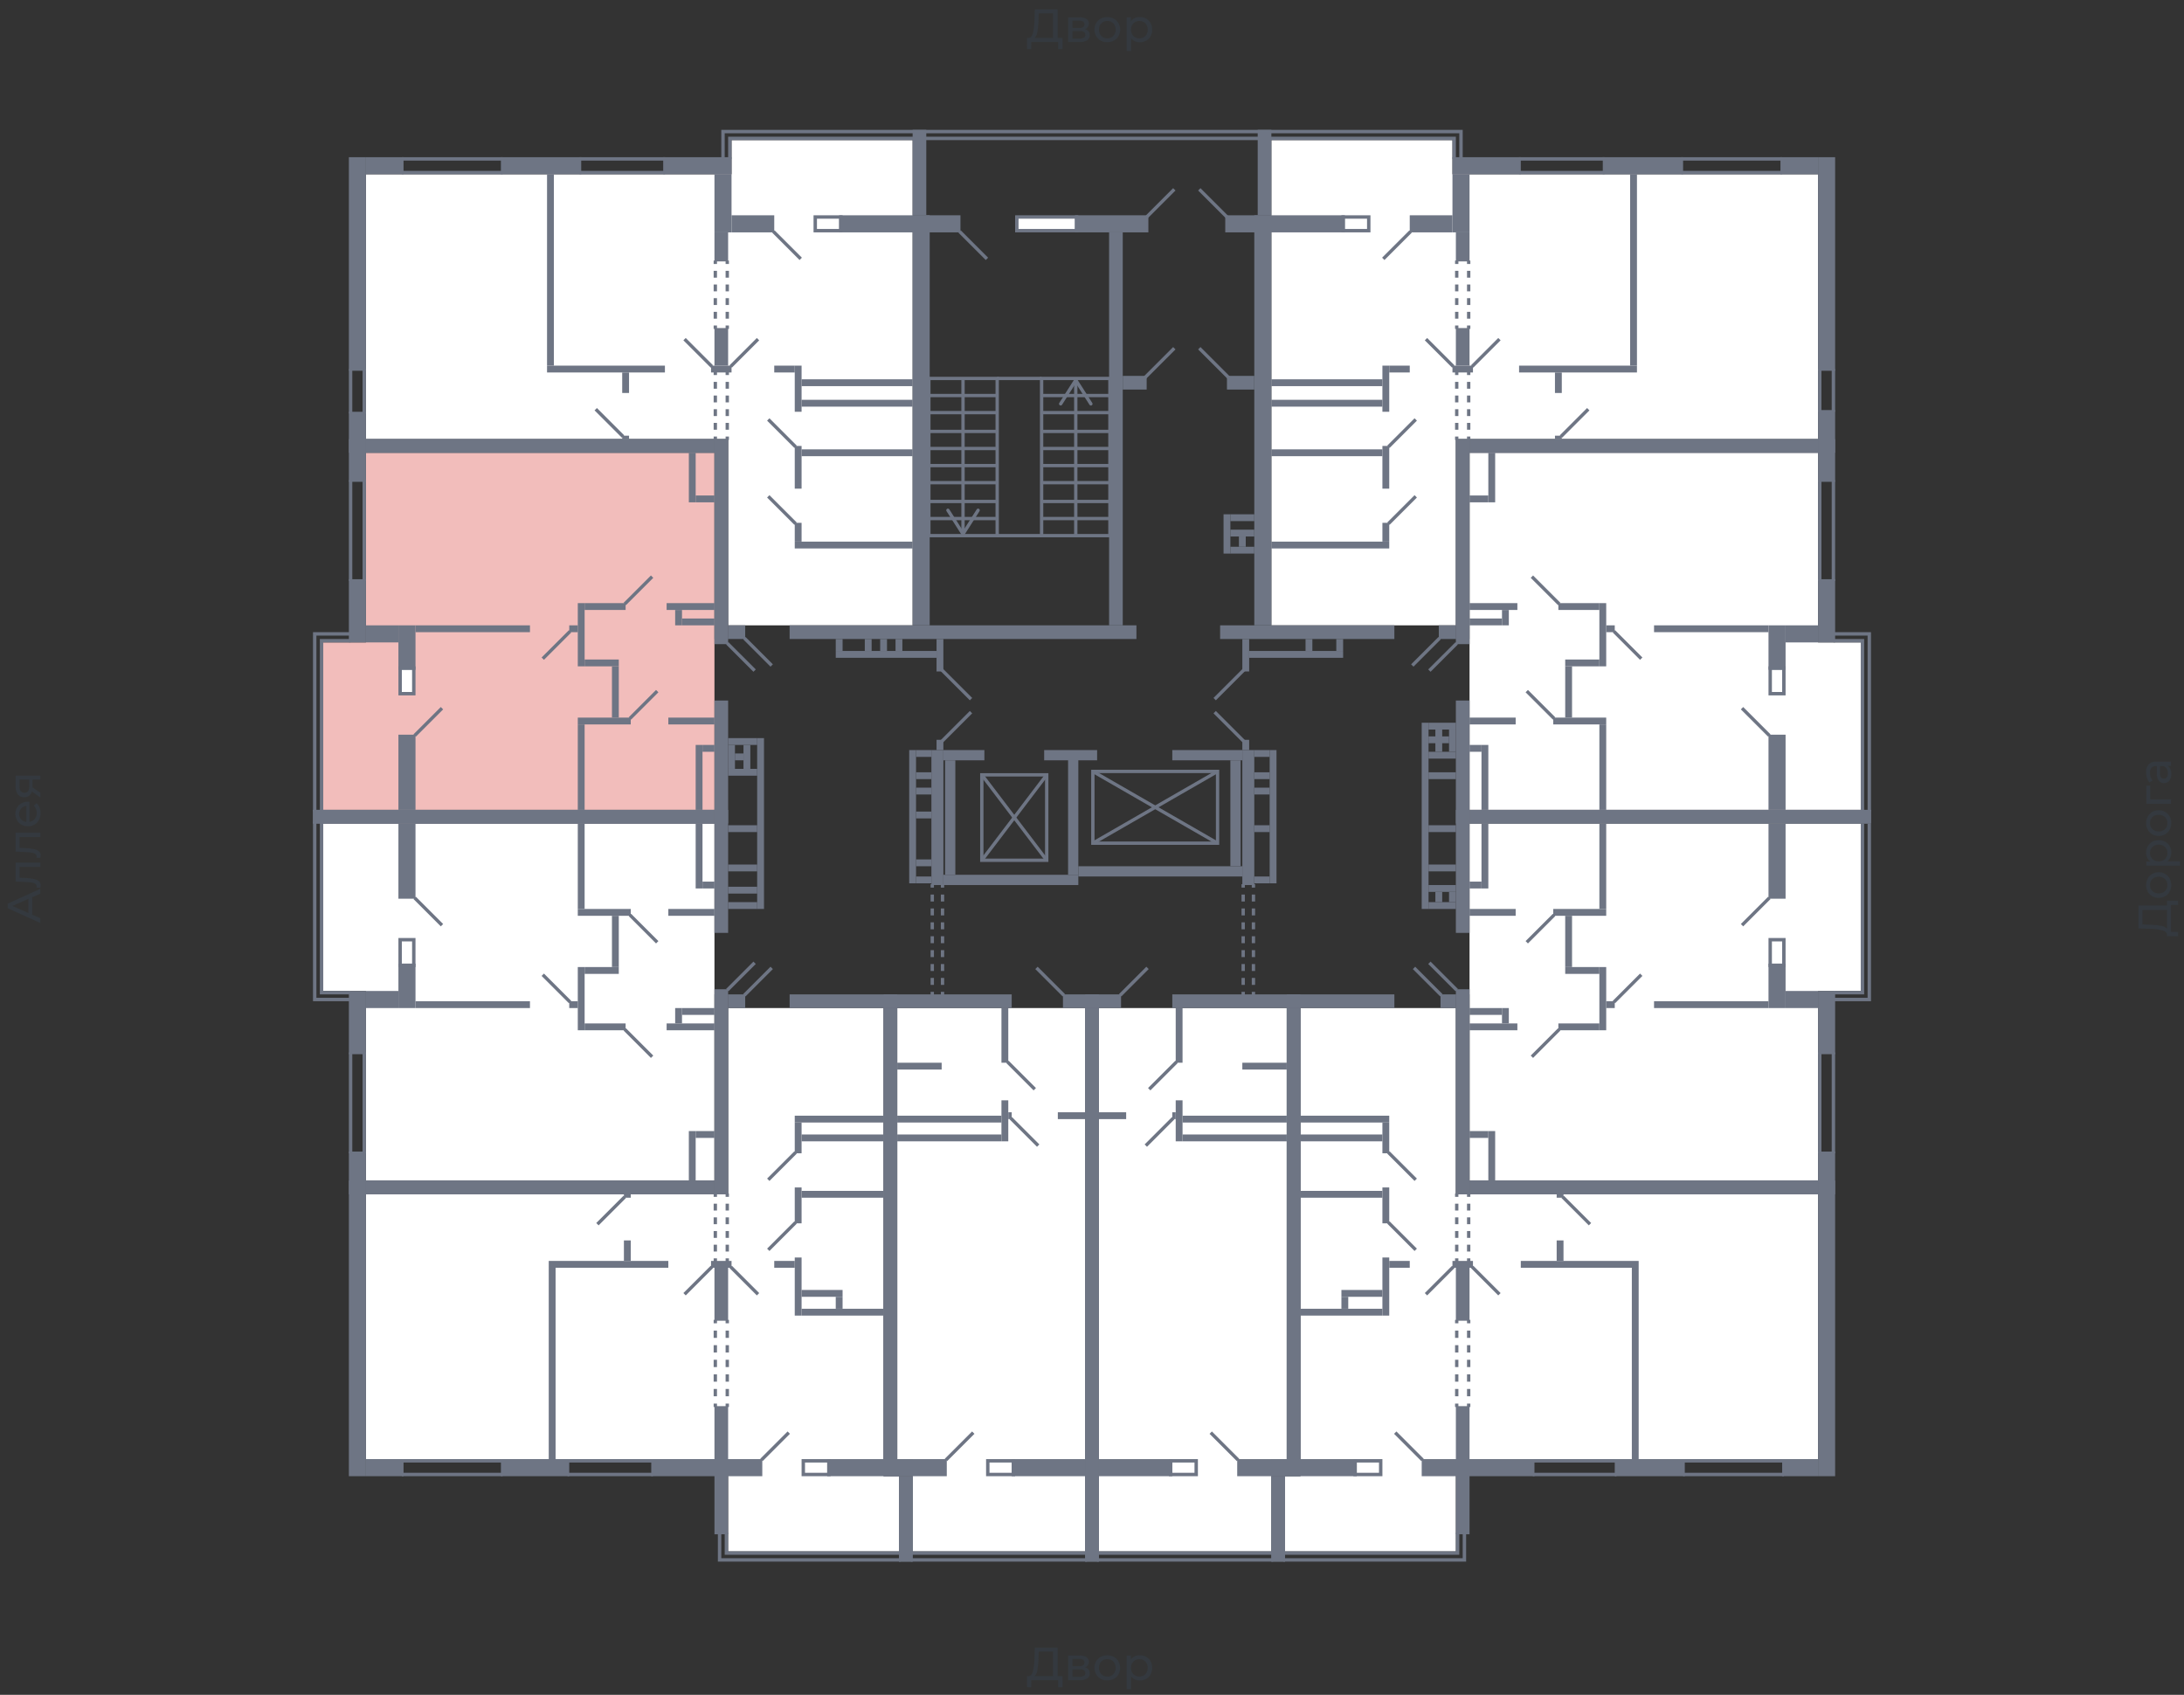 <svg xmlns="http://www.w3.org/2000/svg" width="656" height="509" viewBox="0 0 656 509">
  <rect x="0" y="0" width="656" height="509" fill="#333333" stroke="none"/>
  <title>44-2-3_1s_tip</title>
  <g id="Слой_2" data-name="Слой 2">
    <g id="_44-2-3_1s_tip" data-name="44-2-3_1s_tip">
      <rect width="656" height="509" fill="none"/>
      <g id="hover">
        <polygon id="_44-2-3_tip_1" data-name="44-2-3_tip_1" points="437.296 187.807 381.878 187.807 381.878 42.079 436.27 42.079 436.27 52.341 546.079 52.341 546.079 131.876 437.296 131.876 437.296 187.807" fill="white"/>
        <polygon id="_44-2-3_tip_2" data-name="44-2-3_tip_2" points="441.401 243.224 441.401 135.981 546.079 135.981 546.079 192.938 558.907 192.938 558.907 243.224 441.401 243.224" fill="white"/>
        <polygon id="_44-2-3_tip_3" data-name="44-2-3_tip_3" points="441.401 247.329 558.907 247.329 558.907 297.616 546.079 297.616 546.079 354.573 441.401 354.573 441.401 247.329" fill="white"/>
        <polygon id="_44-2-3_tip_4" data-name="44-2-3_tip_4" points="390.601 302.747 437.296 302.747 437.296 358.678 546.079 358.678 546.079 438.212 437.296 438.212 437.296 465.921 385.983 465.921 385.983 443.344 390.601 443.344 390.601 302.747" fill="white"/>
        <polygon id="_44-2-3_tip_5" data-name="44-2-3_tip_5" points="330.053 302.747 386.496 302.747 386.496 438.212 381.878 438.212 381.878 465.921 330.053 465.921 330.053 302.747" fill="white"/>
        <polygon id="_44-2-3_tip_6" data-name="44-2-3_tip_6" points="325.947 302.747 325.947 465.921 274.122 465.921 274.122 438.212 269.504 438.212 269.504 302.747 325.947 302.747" fill="white"/>
        <polygon id="_44-2-3_tip_7" data-name="44-2-3_tip_7" points="265.399 302.747 265.399 443.344 270.017 443.344 270.017 465.921 218.704 465.921 218.704 438.212 109.921 438.212 109.921 358.678 218.704 358.678 218.704 302.747 265.399 302.747" fill="white"/>
        <polygon id="_44-2-3_tip_8" data-name="44-2-3_tip_8" points="214.599 354.573 109.921 354.573 109.921 297.616 97.093 297.616 97.093 247.329 214.599 247.329 214.599 354.573" fill="white"/>
        <polygon id="_44-2-3_tip_9" data-name="44-2-3_tip_9" points="214.599 243.224 97.093 243.224 97.093 192.938 109.921 192.938 109.921 135.981 214.599 135.981 214.599 243.224" fill="#F2BDBB"/>
        <polygon id="_44-2-3_tip_10" data-name="44-2-3_tip_10" points="218.704 187.807 218.704 131.876 109.921 131.876 109.921 52.341 219.73 52.341 219.73 42.079 274.122 42.079 274.122 187.807 218.704 187.807" fill="white"/>
      </g>
      <g id="o">
        <rect x="244.874" y="65.169" width="7.697" height="4.105" fill="#fff" stroke="#6e7584" stroke-miterlimit="10" stroke-width="1.026"/>
        <rect x="305.422" y="65.169" width="17.959" height="4.105" fill="#fff" stroke="#6e7584" stroke-miterlimit="10" stroke-width="1.026"/>
        <line x1="199.718" y1="47.723" x2="174.062" y2="47.723" fill="none" stroke="#6e7584" stroke-miterlimit="10" stroke-width="1.026"/>
        <line x1="199.718" y1="51.828" x2="174.062" y2="51.828" fill="none" stroke="#6e7584" stroke-miterlimit="10" stroke-width="1.026"/>
        <line x1="150.971" y1="47.723" x2="120.697" y2="47.723" fill="none" stroke="#6e7584" stroke-miterlimit="10" stroke-width="1.026"/>
        <line x1="150.971" y1="51.828" x2="120.697" y2="51.828" fill="none" stroke="#6e7584" stroke-miterlimit="10" stroke-width="1.026"/>
        <line x1="109.408" y1="110.838" x2="109.408" y2="124.179" fill="none" stroke="#6e7584" stroke-miterlimit="10" stroke-width="1.026"/>
        <line x1="105.303" y1="110.838" x2="105.303" y2="124.179" fill="none" stroke="#6e7584" stroke-miterlimit="10" stroke-width="1.026"/>
        <polyline points="94.527 243.737 94.527 190.372 105.303 190.372" fill="none" stroke="#6e7584" stroke-miterlimit="10" stroke-width="1.026"/>
        <polyline points="96.58 243.737 96.58 192.425 105.303 192.425" fill="none" stroke="#6e7584" stroke-miterlimit="10" stroke-width="1.026"/>
        <line x1="105.303" y1="174.465" x2="105.303" y2="144.191" fill="none" stroke="#6e7584" stroke-miterlimit="10" stroke-width="1.026"/>
        <line x1="109.408" y1="174.465" x2="109.408" y2="144.191" fill="none" stroke="#6e7584" stroke-miterlimit="10" stroke-width="1.026"/>
        <rect x="120.184" y="200.635" width="4.105" height="7.697" fill="#fff" stroke="#6e7584" stroke-miterlimit="10" stroke-width="1.026"/>
        <line x1="105.303" y1="316.088" x2="105.303" y2="346.363" fill="none" stroke="#6e7584" stroke-miterlimit="10" stroke-width="1.026"/>
        <line x1="109.408" y1="316.088" x2="109.408" y2="346.363" fill="none" stroke="#6e7584" stroke-miterlimit="10" stroke-width="1.026"/>
        <rect x="120.184" y="282.222" width="4.105" height="7.697" fill="#fff" stroke="#6e7584" stroke-miterlimit="10" stroke-width="1.026"/>
        <polyline points="561.473 243.737 561.473 190.372 550.697 190.372" fill="none" stroke="#6e7584" stroke-miterlimit="10" stroke-width="1.026"/>
        <polyline points="559.42 243.737 559.42 192.425 550.697 192.425" fill="none" stroke="#6e7584" stroke-miterlimit="10" stroke-width="1.026"/>
        <line x1="550.697" y1="174.465" x2="550.697" y2="144.191" fill="none" stroke="#6e7584" stroke-miterlimit="10" stroke-width="1.026"/>
        <line x1="546.592" y1="174.465" x2="546.592" y2="144.191" fill="none" stroke="#6e7584" stroke-miterlimit="10" stroke-width="1.026"/>
        <rect x="531.711" y="200.635" width="4.105" height="7.697" fill="#fff" stroke="#6e7584" stroke-miterlimit="10" stroke-width="1.026"/>
        <polyline points="561.473 247.329 561.473 300.181 550.697 300.181" fill="none" stroke="#6e7584" stroke-miterlimit="10" stroke-width="1.026"/>
        <polyline points="559.42 247.329 559.42 298.129 550.697 298.129" fill="none" stroke="#6e7584" stroke-miterlimit="10" stroke-width="1.026"/>
        <line x1="550.697" y1="316.088" x2="550.697" y2="346.363" fill="none" stroke="#6e7584" stroke-miterlimit="10" stroke-width="1.026"/>
        <line x1="546.592" y1="316.088" x2="546.592" y2="346.363" fill="none" stroke="#6e7584" stroke-miterlimit="10" stroke-width="1.026"/>
        <rect x="531.711" y="282.222" width="4.105" height="7.697" fill="#fff" stroke="#6e7584" stroke-miterlimit="10" stroke-width="1.026"/>
        <polyline points="270.53 468.487 216.138 468.487 216.138 460.277" fill="none" stroke="#6e7584" stroke-miterlimit="10" stroke-width="1.026"/>
        <polyline points="218.191 460.277 218.191 466.434 270.53 466.434" fill="none" stroke="#6e7584" stroke-miterlimit="10" stroke-width="1.026"/>
        <rect x="241.282" y="438.726" width="7.697" height="4.105" fill="#fff" stroke="#6e7584" stroke-miterlimit="10" stroke-width="1.026"/>
        <line x1="196.126" y1="442.831" x2="170.47" y2="442.831" fill="none" stroke="#6e7584" stroke-miterlimit="10" stroke-width="1.026"/>
        <line x1="196.126" y1="438.726" x2="170.47" y2="438.726" fill="none" stroke="#6e7584" stroke-miterlimit="10" stroke-width="1.026"/>
        <line x1="150.971" y1="442.831" x2="120.697" y2="442.831" fill="none" stroke="#6e7584" stroke-miterlimit="10" stroke-width="1.026"/>
        <line x1="150.971" y1="438.726" x2="120.697" y2="438.726" fill="none" stroke="#6e7584" stroke-miterlimit="10" stroke-width="1.026"/>
        <line x1="273.609" y1="466.434" x2="326.461" y2="466.434" fill="none" stroke="#6e7584" stroke-miterlimit="10" stroke-width="1.026"/>
        <line x1="273.609" y1="468.487" x2="326.461" y2="468.487" fill="none" stroke="#6e7584" stroke-miterlimit="10" stroke-width="1.026"/>
        <rect x="296.699" y="438.726" width="7.697" height="4.105" fill="#fff" stroke="#6e7584" stroke-miterlimit="10" stroke-width="1.026"/>
        <line x1="382.391" y1="466.434" x2="329.539" y2="466.434" fill="none" stroke="#6e7584" stroke-miterlimit="10" stroke-width="1.026"/>
        <line x1="382.391" y1="468.487" x2="329.539" y2="468.487" fill="none" stroke="#6e7584" stroke-miterlimit="10" stroke-width="1.026"/>
        <rect x="351.604" y="438.726" width="7.697" height="4.105" fill="#fff" stroke="#6e7584" stroke-miterlimit="10" stroke-width="1.026"/>
        <polyline points="385.47 468.487 439.862 468.487 439.862 460.277" fill="none" stroke="#6e7584" stroke-miterlimit="10" stroke-width="1.026"/>
        <polyline points="437.809 460.277 437.809 466.434 385.47 466.434" fill="none" stroke="#6e7584" stroke-miterlimit="10" stroke-width="1.026"/>
        <rect x="407.021" y="438.726" width="7.697" height="4.105" fill="#fff" stroke="#6e7584" stroke-miterlimit="10" stroke-width="1.026"/>
        <line x1="460.387" y1="442.831" x2="485.53" y2="442.831" fill="none" stroke="#6e7584" stroke-miterlimit="10" stroke-width="1.026"/>
        <line x1="460.387" y1="438.726" x2="485.53" y2="438.726" fill="none" stroke="#6e7584" stroke-miterlimit="10" stroke-width="1.026"/>
        <line x1="505.542" y1="442.831" x2="535.816" y2="442.831" fill="none" stroke="#6e7584" stroke-miterlimit="10" stroke-width="1.026"/>
        <line x1="505.542" y1="438.726" x2="535.816" y2="438.726" fill="none" stroke="#6e7584" stroke-miterlimit="10" stroke-width="1.026"/>
        <polyline points="438.835 47.723 438.835 39.513 217.165 39.513 217.165 47.723" fill="none" stroke="#6e7584" stroke-miterlimit="10" stroke-width="1.026"/>
        <polyline points="436.783 47.723 436.783 41.566 219.217 41.566 219.217 47.723" fill="none" stroke="#6e7584" stroke-miterlimit="10" stroke-width="1.026"/>
        <rect x="403.43" y="65.169" width="7.697" height="4.105" fill="#fff" stroke="#6e7584" stroke-miterlimit="10" stroke-width="1.026"/>
        <line x1="456.282" y1="47.723" x2="481.938" y2="47.723" fill="none" stroke="#6e7584" stroke-miterlimit="10" stroke-width="1.026"/>
        <line x1="456.282" y1="51.828" x2="481.938" y2="51.828" fill="none" stroke="#6e7584" stroke-miterlimit="10" stroke-width="1.026"/>
        <line x1="505.029" y1="47.723" x2="535.303" y2="47.723" fill="none" stroke="#6e7584" stroke-miterlimit="10" stroke-width="1.026"/>
        <line x1="505.029" y1="51.828" x2="535.303" y2="51.828" fill="none" stroke="#6e7584" stroke-miterlimit="10" stroke-width="1.026"/>
        <line x1="546.592" y1="110.838" x2="546.592" y2="123.666" fill="none" stroke="#6e7584" stroke-miterlimit="10" stroke-width="1.026"/>
        <line x1="550.697" y1="110.838" x2="550.697" y2="123.666" fill="none" stroke="#6e7584" stroke-miterlimit="10" stroke-width="1.026"/>
        <polyline points="94.527 246.816 94.527 300.181 105.303 300.181" fill="none" stroke="#6e7584" stroke-miterlimit="10" stroke-width="1.026"/>
        <polyline points="96.58 246.816 96.58 298.129 105.303 298.129" fill="none" stroke="#6e7584" stroke-miterlimit="10" stroke-width="1.026"/>
      </g>
      <g id="d">
        <line x1="223.579" y1="191.655" x2="231.789" y2="199.865" fill="none" stroke="#6e7584" stroke-miterlimit="10"/>
        <line x1="238.973" y1="157.276" x2="230.763" y2="149.066" fill="none" stroke="#6e7584" stroke-miterlimit="10"/>
        <line x1="238.973" y1="134.185" x2="230.763" y2="125.975" fill="none" stroke="#6e7584" stroke-miterlimit="10"/>
        <line x1="219.474" y1="110.068" x2="227.684" y2="101.858" fill="none" stroke="#6e7584" stroke-miterlimit="10"/>
        <line x1="213.829" y1="110.068" x2="205.619" y2="101.858" fill="none" stroke="#6e7584" stroke-miterlimit="10"/>
        <line x1="232.302" y1="69.531" x2="240.512" y2="77.741" fill="none" stroke="#6e7584" stroke-miterlimit="10"/>
        <line x1="288.233" y1="69.531" x2="296.443" y2="77.741" fill="none" stroke="#6e7584" stroke-miterlimit="10"/>
        <line x1="187.147" y1="131.106" x2="178.937" y2="122.896" fill="none" stroke="#6e7584" stroke-miterlimit="10"/>
        <line x1="226.658" y1="201.405" x2="218.447" y2="193.195" fill="none" stroke="#6e7584" stroke-miterlimit="10"/>
        <line x1="189.199" y1="215.772" x2="197.409" y2="207.562" fill="none" stroke="#6e7584" stroke-miterlimit="10"/>
        <line x1="124.545" y1="220.903" x2="132.755" y2="212.693" fill="none" stroke="#6e7584" stroke-miterlimit="10"/>
        <line x1="187.66" y1="181.393" x2="195.87" y2="173.183" fill="none" stroke="#6e7584" stroke-miterlimit="10"/>
        <line x1="163.03" y1="197.813" x2="171.24" y2="189.603" fill="none" stroke="#6e7584" stroke-miterlimit="10"/>
        <line x1="226.658" y1="289.149" x2="218.447" y2="297.359" fill="none" stroke="#6e7584" stroke-miterlimit="10"/>
        <line x1="189.199" y1="274.782" x2="197.409" y2="282.992" fill="none" stroke="#6e7584" stroke-miterlimit="10"/>
        <line x1="124.545" y1="269.65" x2="132.755" y2="277.86" fill="none" stroke="#6e7584" stroke-miterlimit="10"/>
        <line x1="187.66" y1="309.161" x2="195.87" y2="317.371" fill="none" stroke="#6e7584" stroke-miterlimit="10"/>
        <line x1="163.03" y1="292.741" x2="171.24" y2="300.951" fill="none" stroke="#6e7584" stroke-miterlimit="10"/>
        <line x1="429.342" y1="201.405" x2="437.553" y2="193.195" fill="none" stroke="#6e7584" stroke-miterlimit="10"/>
        <line x1="466.801" y1="215.772" x2="458.591" y2="207.562" fill="none" stroke="#6e7584" stroke-miterlimit="10"/>
        <line x1="531.455" y1="220.903" x2="523.245" y2="212.693" fill="none" stroke="#6e7584" stroke-miterlimit="10"/>
        <line x1="468.34" y1="181.393" x2="460.13" y2="173.183" fill="none" stroke="#6e7584" stroke-miterlimit="10"/>
        <line x1="492.97" y1="197.813" x2="484.76" y2="189.603" fill="none" stroke="#6e7584" stroke-miterlimit="10"/>
        <line x1="429.342" y1="289.149" x2="437.553" y2="297.359" fill="none" stroke="#6e7584" stroke-miterlimit="10"/>
        <line x1="466.801" y1="274.782" x2="458.591" y2="282.992" fill="none" stroke="#6e7584" stroke-miterlimit="10"/>
        <line x1="531.455" y1="269.65" x2="523.245" y2="277.86" fill="none" stroke="#6e7584" stroke-miterlimit="10"/>
        <line x1="468.34" y1="309.161" x2="460.13" y2="317.371" fill="none" stroke="#6e7584" stroke-miterlimit="10"/>
        <line x1="492.97" y1="292.741" x2="484.76" y2="300.951" fill="none" stroke="#6e7584" stroke-miterlimit="10"/>
        <line x1="223.579" y1="298.899" x2="231.789" y2="290.689" fill="none" stroke="#6e7584" stroke-miterlimit="10"/>
        <line x1="238.973" y1="346.106" x2="230.763" y2="354.316" fill="none" stroke="#6e7584" stroke-miterlimit="10"/>
        <line x1="238.973" y1="367.144" x2="230.763" y2="375.354" fill="none" stroke="#6e7584" stroke-miterlimit="10"/>
        <line x1="219.474" y1="380.486" x2="227.684" y2="388.696" fill="none" stroke="#6e7584" stroke-miterlimit="10"/>
        <line x1="213.829" y1="380.486" x2="205.619" y2="388.696" fill="none" stroke="#6e7584" stroke-miterlimit="10"/>
        <line x1="228.71" y1="438.469" x2="236.92" y2="430.259" fill="none" stroke="#6e7584" stroke-miterlimit="10"/>
        <line x1="187.66" y1="359.447" x2="179.45" y2="367.658" fill="none" stroke="#6e7584" stroke-miterlimit="10"/>
        <line x1="302.6" y1="318.911" x2="310.81" y2="327.121" fill="none" stroke="#6e7584" stroke-miterlimit="10"/>
        <line x1="319.533" y1="298.899" x2="311.323" y2="290.689" fill="none" stroke="#6e7584" stroke-miterlimit="10"/>
        <line x1="303.626" y1="335.844" x2="311.837" y2="344.054" fill="none" stroke="#6e7584" stroke-miterlimit="10"/>
        <line x1="284.128" y1="438.469" x2="292.338" y2="430.259" fill="none" stroke="#6e7584" stroke-miterlimit="10"/>
        <line x1="353.4" y1="318.911" x2="345.19" y2="327.121" fill="none" stroke="#6e7584" stroke-miterlimit="10"/>
        <line x1="336.467" y1="298.899" x2="344.677" y2="290.689" fill="none" stroke="#6e7584" stroke-miterlimit="10"/>
        <line x1="352.374" y1="335.844" x2="344.163" y2="344.054" fill="none" stroke="#6e7584" stroke-miterlimit="10"/>
        <line x1="371.872" y1="438.469" x2="363.662" y2="430.259" fill="none" stroke="#6e7584" stroke-miterlimit="10"/>
        <line x1="432.934" y1="298.899" x2="424.724" y2="290.689" fill="none" stroke="#6e7584" stroke-miterlimit="10"/>
        <line x1="417.027" y1="346.106" x2="425.237" y2="354.316" fill="none" stroke="#6e7584" stroke-miterlimit="10"/>
        <line x1="417.027" y1="367.144" x2="425.237" y2="375.354" fill="none" stroke="#6e7584" stroke-miterlimit="10"/>
        <line x1="436.526" y1="380.486" x2="428.316" y2="388.696" fill="none" stroke="#6e7584" stroke-miterlimit="10"/>
        <line x1="442.171" y1="380.486" x2="450.381" y2="388.696" fill="none" stroke="#6e7584" stroke-miterlimit="10"/>
        <line x1="427.29" y1="438.469" x2="419.08" y2="430.259" fill="none" stroke="#6e7584" stroke-miterlimit="10"/>
        <line x1="469.366" y1="359.447" x2="477.576" y2="367.658" fill="none" stroke="#6e7584" stroke-miterlimit="10"/>
        <line x1="432.421" y1="191.655" x2="424.211" y2="199.865" fill="none" stroke="#6e7584" stroke-miterlimit="10"/>
        <line x1="417.027" y1="157.276" x2="425.237" y2="149.066" fill="none" stroke="#6e7584" stroke-miterlimit="10"/>
        <line x1="417.027" y1="134.185" x2="425.237" y2="125.975" fill="none" stroke="#6e7584" stroke-miterlimit="10"/>
        <line x1="436.526" y1="110.068" x2="428.316" y2="101.858" fill="none" stroke="#6e7584" stroke-miterlimit="10"/>
        <line x1="442.171" y1="110.068" x2="450.381" y2="101.858" fill="none" stroke="#6e7584" stroke-miterlimit="10"/>
        <line x1="423.698" y1="69.531" x2="415.488" y2="77.741" fill="none" stroke="#6e7584" stroke-miterlimit="10"/>
        <line x1="468.853" y1="131.106" x2="477.063" y2="122.896" fill="none" stroke="#6e7584" stroke-miterlimit="10"/>
        <rect x="294.903" y="232.705" width="19.499" height="25.656" fill="none" stroke="#6e7584" stroke-miterlimit="10"/>
        <rect x="328.257" y="231.679" width="37.458" height="21.551" fill="none" stroke="#6e7584" stroke-miterlimit="10"/>
        <line x1="294.903" y1="232.705" x2="314.402" y2="258.362" fill="none" stroke="#6e7584" stroke-miterlimit="10"/>
        <line x1="294.903" y1="258.362" x2="314.402" y2="232.705" fill="none" stroke="#6e7584" stroke-miterlimit="10"/>
        <line x1="328.257" y1="231.679" x2="365.715" y2="253.23" fill="none" stroke="#6e7584" stroke-miterlimit="10"/>
        <line x1="328.257" y1="253.23" x2="365.715" y2="231.679" fill="none" stroke="#6e7584" stroke-miterlimit="10"/>
        <g>
          <line x1="214.856" y1="78.254" x2="214.856" y2="79.28" fill="none" stroke="#6e7584" stroke-miterlimit="10"/>
          <line x1="214.856" y1="81.333" x2="214.856" y2="96.727" fill="none" stroke="#6e7584" stroke-miterlimit="10" stroke-dasharray="2.053 2.053"/>
          <line x1="214.856" y1="97.753" x2="214.856" y2="98.779" fill="none" stroke="#6e7584" stroke-miterlimit="10"/>
        </g>
        <g>
          <line x1="218.447" y1="78.254" x2="218.447" y2="79.28" fill="none" stroke="#6e7584" stroke-miterlimit="10"/>
          <line x1="218.447" y1="81.333" x2="218.447" y2="96.727" fill="none" stroke="#6e7584" stroke-miterlimit="10" stroke-dasharray="2.053 2.053"/>
          <line x1="218.447" y1="97.753" x2="218.447" y2="98.779" fill="none" stroke="#6e7584" stroke-miterlimit="10"/>
        </g>
        <g>
          <line x1="214.856" y1="111.607" x2="214.856" y2="112.634" fill="none" stroke="#6e7584" stroke-miterlimit="10"/>
          <line x1="214.856" y1="114.686" x2="214.856" y2="130.08" fill="none" stroke="#6e7584" stroke-miterlimit="10" stroke-dasharray="2.053 2.053"/>
          <line x1="214.856" y1="131.106" x2="214.856" y2="132.132" fill="none" stroke="#6e7584" stroke-miterlimit="10"/>
        </g>
        <g>
          <line x1="218.447" y1="111.607" x2="218.447" y2="112.634" fill="none" stroke="#6e7584" stroke-miterlimit="10"/>
          <line x1="218.447" y1="114.686" x2="218.447" y2="130.08" fill="none" stroke="#6e7584" stroke-miterlimit="10" stroke-dasharray="2.053 2.053"/>
          <line x1="218.447" y1="131.106" x2="218.447" y2="132.132" fill="none" stroke="#6e7584" stroke-miterlimit="10"/>
        </g>
        <g>
          <line x1="214.856" y1="396.393" x2="214.856" y2="397.419" fill="none" stroke="#6e7584" stroke-miterlimit="10"/>
          <line x1="214.856" y1="399.611" x2="214.856" y2="420.44" fill="none" stroke="#6e7584" stroke-miterlimit="10" stroke-dasharray="2.192 2.192"/>
          <line x1="214.856" y1="421.536" x2="214.856" y2="422.562" fill="none" stroke="#6e7584" stroke-miterlimit="10"/>
        </g>
        <g>
          <line x1="218.447" y1="396.393" x2="218.447" y2="397.419" fill="none" stroke="#6e7584" stroke-miterlimit="10"/>
          <line x1="218.447" y1="399.611" x2="218.447" y2="420.44" fill="none" stroke="#6e7584" stroke-miterlimit="10" stroke-dasharray="2.192 2.192"/>
          <line x1="218.447" y1="421.536" x2="218.447" y2="422.562" fill="none" stroke="#6e7584" stroke-miterlimit="10"/>
        </g>
        <g>
          <line x1="280.023" y1="265.545" x2="280.023" y2="266.572" fill="none" stroke="#6e7584" stroke-miterlimit="10"/>
          <line x1="280.023" y1="268.658" x2="280.023" y2="296.829" fill="none" stroke="#6e7584" stroke-miterlimit="10" stroke-dasharray="2.087 2.087"/>
          <line x1="280.023" y1="297.872" x2="280.023" y2="298.899" fill="none" stroke="#6e7584" stroke-miterlimit="10"/>
        </g>
        <g>
          <line x1="283.101" y1="265.545" x2="283.101" y2="266.572" fill="none" stroke="#6e7584" stroke-miterlimit="10"/>
          <line x1="283.101" y1="268.658" x2="283.101" y2="296.829" fill="none" stroke="#6e7584" stroke-miterlimit="10" stroke-dasharray="2.087 2.087"/>
          <line x1="283.101" y1="297.872" x2="283.101" y2="298.899" fill="none" stroke="#6e7584" stroke-miterlimit="10"/>
        </g>
        <g>
          <line x1="373.412" y1="265.545" x2="373.412" y2="266.572" fill="none" stroke="#6e7584" stroke-miterlimit="10"/>
          <line x1="373.412" y1="268.658" x2="373.412" y2="296.829" fill="none" stroke="#6e7584" stroke-miterlimit="10" stroke-dasharray="2.087 2.087"/>
          <line x1="373.412" y1="297.872" x2="373.412" y2="298.899" fill="none" stroke="#6e7584" stroke-miterlimit="10"/>
        </g>
        <g>
          <line x1="376.49" y1="265.545" x2="376.49" y2="266.572" fill="none" stroke="#6e7584" stroke-miterlimit="10"/>
          <line x1="376.49" y1="268.658" x2="376.49" y2="296.829" fill="none" stroke="#6e7584" stroke-miterlimit="10" stroke-dasharray="2.087 2.087"/>
          <line x1="376.49" y1="297.872" x2="376.49" y2="298.899" fill="none" stroke="#6e7584" stroke-miterlimit="10"/>
        </g>
        <g>
          <line x1="214.856" y1="358.421" x2="214.856" y2="359.447" fill="none" stroke="#6e7584" stroke-miterlimit="10"/>
          <line x1="214.856" y1="361.5" x2="214.856" y2="376.894" fill="none" stroke="#6e7584" stroke-miterlimit="10" stroke-dasharray="2.053 2.053"/>
          <line x1="214.856" y1="377.92" x2="214.856" y2="378.946" fill="none" stroke="#6e7584" stroke-miterlimit="10"/>
        </g>
        <g>
          <line x1="218.447" y1="358.421" x2="218.447" y2="359.447" fill="none" stroke="#6e7584" stroke-miterlimit="10"/>
          <line x1="218.447" y1="361.5" x2="218.447" y2="376.894" fill="none" stroke="#6e7584" stroke-miterlimit="10" stroke-dasharray="2.053 2.053"/>
          <line x1="218.447" y1="377.92" x2="218.447" y2="378.946" fill="none" stroke="#6e7584" stroke-miterlimit="10"/>
        </g>
        <g>
          <line x1="437.553" y1="396.393" x2="437.553" y2="397.419" fill="none" stroke="#6e7584" stroke-miterlimit="10"/>
          <line x1="437.553" y1="399.611" x2="437.553" y2="420.44" fill="none" stroke="#6e7584" stroke-miterlimit="10" stroke-dasharray="2.192 2.192"/>
          <line x1="437.553" y1="421.536" x2="437.553" y2="422.562" fill="none" stroke="#6e7584" stroke-miterlimit="10"/>
        </g>
        <g>
          <line x1="441.144" y1="396.393" x2="441.144" y2="397.419" fill="none" stroke="#6e7584" stroke-miterlimit="10"/>
          <line x1="441.144" y1="399.611" x2="441.144" y2="420.44" fill="none" stroke="#6e7584" stroke-miterlimit="10" stroke-dasharray="2.192 2.192"/>
          <line x1="441.144" y1="421.536" x2="441.144" y2="422.562" fill="none" stroke="#6e7584" stroke-miterlimit="10"/>
        </g>
        <g>
          <line x1="437.553" y1="358.421" x2="437.553" y2="359.447" fill="none" stroke="#6e7584" stroke-miterlimit="10"/>
          <line x1="437.553" y1="361.5" x2="437.553" y2="376.894" fill="none" stroke="#6e7584" stroke-miterlimit="10" stroke-dasharray="2.053 2.053"/>
          <line x1="437.553" y1="377.92" x2="437.553" y2="378.946" fill="none" stroke="#6e7584" stroke-miterlimit="10"/>
        </g>
        <g>
          <line x1="441.144" y1="358.421" x2="441.144" y2="359.447" fill="none" stroke="#6e7584" stroke-miterlimit="10"/>
          <line x1="441.144" y1="361.5" x2="441.144" y2="376.894" fill="none" stroke="#6e7584" stroke-miterlimit="10" stroke-dasharray="2.053 2.053"/>
          <line x1="441.144" y1="377.92" x2="441.144" y2="378.946" fill="none" stroke="#6e7584" stroke-miterlimit="10"/>
        </g>
        <g>
          <line x1="437.553" y1="78.254" x2="437.553" y2="79.28" fill="none" stroke="#6e7584" stroke-miterlimit="10"/>
          <line x1="437.553" y1="81.333" x2="437.553" y2="96.727" fill="none" stroke="#6e7584" stroke-miterlimit="10" stroke-dasharray="2.053 2.053"/>
          <line x1="437.553" y1="97.753" x2="437.553" y2="98.779" fill="none" stroke="#6e7584" stroke-miterlimit="10"/>
        </g>
        <g>
          <line x1="441.144" y1="78.254" x2="441.144" y2="79.28" fill="none" stroke="#6e7584" stroke-miterlimit="10"/>
          <line x1="441.144" y1="81.333" x2="441.144" y2="96.727" fill="none" stroke="#6e7584" stroke-miterlimit="10" stroke-dasharray="2.053 2.053"/>
          <line x1="441.144" y1="97.753" x2="441.144" y2="98.779" fill="none" stroke="#6e7584" stroke-miterlimit="10"/>
        </g>
        <g>
          <line x1="437.553" y1="111.607" x2="437.553" y2="112.634" fill="none" stroke="#6e7584" stroke-miterlimit="10"/>
          <line x1="437.553" y1="114.686" x2="437.553" y2="130.08" fill="none" stroke="#6e7584" stroke-miterlimit="10" stroke-dasharray="2.053 2.053"/>
          <line x1="437.553" y1="131.106" x2="437.553" y2="132.132" fill="none" stroke="#6e7584" stroke-miterlimit="10"/>
        </g>
        <g>
          <line x1="441.144" y1="111.607" x2="441.144" y2="112.634" fill="none" stroke="#6e7584" stroke-miterlimit="10"/>
          <line x1="441.144" y1="114.686" x2="441.144" y2="130.08" fill="none" stroke="#6e7584" stroke-miterlimit="10" stroke-dasharray="2.053 2.053"/>
          <line x1="441.144" y1="131.106" x2="441.144" y2="132.132" fill="none" stroke="#6e7584" stroke-miterlimit="10"/>
        </g>
        <line x1="360.584" y1="104.937" x2="368.794" y2="113.147" fill="none" stroke="#6e7584" stroke-linecap="square" stroke-miterlimit="10"/>
        <line x1="352.374" y1="104.937" x2="344.163" y2="113.147" fill="none" stroke="#6e7584" stroke-linecap="square" stroke-miterlimit="10"/>
        <line x1="360.584" y1="57.216" x2="368.794" y2="65.426" fill="none" stroke="#6e7584" stroke-linecap="square" stroke-miterlimit="10"/>
        <line x1="352.374" y1="57.216" x2="344.163" y2="65.426" fill="none" stroke="#6e7584" stroke-linecap="square" stroke-miterlimit="10"/>
        <line x1="291.311" y1="214.233" x2="283.101" y2="222.443" fill="none" stroke="#6e7584" stroke-linecap="square" stroke-miterlimit="10"/>
        <line x1="283.101" y1="201.405" x2="291.311" y2="209.615" fill="none" stroke="#6e7584" stroke-linecap="square" stroke-miterlimit="10"/>
        <line x1="373.412" y1="201.405" x2="365.202" y2="209.615" fill="none" stroke="#6e7584" stroke-linecap="square" stroke-miterlimit="10"/>
        <line x1="365.202" y1="214.233" x2="373.412" y2="222.443" fill="none" stroke="#6e7584" stroke-linecap="square" stroke-miterlimit="10"/>
        <g>
          <rect x="312.863" y="113.66" width="20.525" height="47.208" fill="none" stroke="#6e7584" stroke-miterlimit="10"/>
          <line x1="333.388" y1="155.736" x2="312.863" y2="155.736" fill="none" stroke="#6e7584" stroke-miterlimit="10"/>
          <line x1="333.388" y1="150.605" x2="312.863" y2="150.605" fill="none" stroke="#6e7584" stroke-miterlimit="10"/>
          <line x1="333.388" y1="144.961" x2="312.863" y2="144.961" fill="none" stroke="#6e7584" stroke-miterlimit="10"/>
          <line x1="333.388" y1="139.829" x2="312.863" y2="139.829" fill="none" stroke="#6e7584" stroke-miterlimit="10"/>
          <line x1="333.388" y1="134.698" x2="312.863" y2="134.698" fill="none" stroke="#6e7584" stroke-miterlimit="10"/>
          <line x1="333.388" y1="129.567" x2="312.863" y2="129.567" fill="none" stroke="#6e7584" stroke-miterlimit="10"/>
          <line x1="333.388" y1="123.922" x2="312.863" y2="123.922" fill="none" stroke="#6e7584" stroke-miterlimit="10"/>
          <line x1="333.388" y1="118.791" x2="312.863" y2="118.791" fill="none" stroke="#6e7584" stroke-miterlimit="10"/>
          <g>
            <line x1="323.125" y1="114.862" x2="323.125" y2="160.868" fill="none" stroke="#6e7584" stroke-miterlimit="10"/>
            <path d="M318.325,121.7a.5.5,0,0,0,.691-.154l4.109-6.452,4.11,6.452a.5.5,0,1,0,.843-.537l-4.531-7.115a.5.5,0,0,0-.844,0l-4.531,7.115a.5.5,0,0,0,.153.691Z" fill="#6e7584"/>
          </g>
        </g>
        <g>
          <rect x="278.996" y="113.66" width="20.525" height="47.208" fill="none" stroke="#6e7584" stroke-miterlimit="10"/>
          <line x1="299.521" y1="155.736" x2="278.996" y2="155.736" fill="none" stroke="#6e7584" stroke-miterlimit="10"/>
          <line x1="299.521" y1="150.605" x2="278.996" y2="150.605" fill="none" stroke="#6e7584" stroke-miterlimit="10"/>
          <line x1="299.521" y1="144.961" x2="278.996" y2="144.961" fill="none" stroke="#6e7584" stroke-miterlimit="10"/>
          <line x1="299.521" y1="139.829" x2="278.996" y2="139.829" fill="none" stroke="#6e7584" stroke-miterlimit="10"/>
          <line x1="299.521" y1="134.698" x2="278.996" y2="134.698" fill="none" stroke="#6e7584" stroke-miterlimit="10"/>
          <line x1="299.521" y1="129.567" x2="278.996" y2="129.567" fill="none" stroke="#6e7584" stroke-miterlimit="10"/>
          <line x1="299.521" y1="123.922" x2="278.996" y2="123.922" fill="none" stroke="#6e7584" stroke-miterlimit="10"/>
          <line x1="299.521" y1="118.791" x2="278.996" y2="118.791" fill="none" stroke="#6e7584" stroke-miterlimit="10"/>
          <g>
            <line x1="289.259" y1="113.66" x2="289.259" y2="159.665" fill="none" stroke="#6e7584" stroke-miterlimit="10"/>
            <path d="M284.459,152.83a.5.5,0,0,1,.691.155l4.109,6.452,4.109-6.452a.5.5,0,1,1,.844.537l-4.531,7.114a.5.5,0,0,1-.844,0l-4.531-7.114a.5.5,0,0,1,.153-.692Z" fill="#6e7584"/>
          </g>
        </g>
        <line x1="299.521" y1="113.66" x2="312.863" y2="113.66" fill="none" stroke="#6e7584" stroke-miterlimit="10"/>
        <line x1="299.521" y1="160.868" x2="312.863" y2="160.868" fill="none" stroke="#6e7584" stroke-miterlimit="10"/>
      </g>
      <g id="s">
        <rect x="274.122" y="64.656" width="5.131" height="123.15" transform="translate(553.375 252.463) rotate(180)" fill="#6e7584"/>
        <rect x="237.177" y="187.807" width="104.165" height="4.105" transform="translate(578.518 379.718) rotate(180)" fill="#6e7584"/>
        <rect x="214.599" y="131.876" width="4.105" height="60.036" transform="translate(433.303 323.788) rotate(180)" fill="#6e7584"/>
        <rect x="218.704" y="187.807" width="5.131" height="4.105" transform="translate(442.539 379.718) rotate(180)" fill="#6e7584"/>
        <rect x="109.921" y="131.876" width="104.678" height="4.105" transform="translate(324.52 267.857) rotate(180)" fill="#6e7584"/>
        <rect x="104.79" y="123.666" width="5.131" height="12.315" transform="translate(214.711 259.647) rotate(180)" fill="#6e7584"/>
        <rect x="104.79" y="47.21" width="5.131" height="64.141" transform="translate(214.711 158.561) rotate(180)" fill="#6e7584"/>
        <rect x="109.921" y="47.21" width="11.289" height="5.131" transform="translate(231.131 99.551) rotate(180)" fill="#6e7584"/>
        <rect x="150.458" y="47.21" width="24.117" height="5.131" transform="translate(325.033 99.551) rotate(180)" fill="#6e7584"/>
        <rect x="199.205" y="47.21" width="20.525" height="5.131" transform="translate(418.936 99.551) rotate(180)" fill="#6e7584"/>
        <rect x="252.057" y="64.656" width="36.432" height="5.131" transform="translate(540.547 134.444) rotate(180)" fill="#6e7584"/>
        <rect x="219.73" y="64.656" width="12.828" height="5.131" transform="translate(452.289 134.444) rotate(180)" fill="#6e7584"/>
        <rect x="322.869" y="64.656" width="22.064" height="5.131" transform="translate(667.802 134.444) rotate(180)" fill="#6e7584"/>
        <rect x="214.599" y="52.341" width="5.131" height="17.446" transform="translate(434.329 122.129) rotate(180)" fill="#6e7584"/>
        <rect x="238.716" y="162.663" width="35.406" height="2.053" transform="translate(512.838 327.379) rotate(180)" fill="#6e7584"/>
        <rect x="238.716" y="157.019" width="2.053" height="5.644" transform="translate(479.484 319.683) rotate(180)" fill="#6e7584"/>
        <rect x="238.716" y="133.928" width="2.053" height="12.828" transform="translate(479.484 280.685) rotate(180)" fill="#6e7584"/>
        <rect x="238.716" y="109.811" width="2.053" height="13.854" transform="translate(479.484 233.477) rotate(180)" fill="#6e7584"/>
        <rect x="232.558" y="109.811" width="6.158" height="2.053" transform="translate(471.274 221.675) rotate(180)" fill="#6e7584"/>
        <rect x="213.573" y="109.811" width="6.158" height="2.053" transform="translate(433.303 221.675) rotate(180)" fill="#6e7584"/>
        <rect x="240.768" y="113.916" width="33.353" height="2.053" transform="translate(514.89 229.885) rotate(180)" fill="#6e7584"/>
        <rect x="240.768" y="120.074" width="33.353" height="2.053" transform="translate(514.89 242.2) rotate(180)" fill="#6e7584"/>
        <rect x="240.768" y="134.955" width="33.353" height="2.053" transform="translate(514.89 271.962) rotate(180)" fill="#6e7584"/>
        <rect x="164.313" y="109.811" width="35.406" height="2.053" transform="translate(364.031 221.675) rotate(180)" fill="#6e7584"/>
        <rect x="186.89" y="111.864" width="2.053" height="6.158" transform="translate(375.833 229.885) rotate(180)" fill="#6e7584"/>
        <rect x="186.89" y="130.85" width="2.053" height="1.026" transform="translate(375.833 262.726) rotate(180)" fill="#6e7584"/>
        <rect x="164.313" y="52.341" width="2.053" height="57.47" transform="translate(330.678 162.153) rotate(180)" fill="#6e7584"/>
        <rect x="274.122" y="39" width="4.105" height="25.656" transform="translate(552.348 103.656) rotate(180)" fill="#6e7584"/>
        <rect x="94.014" y="243.224" width="120.585" height="4.105" transform="translate(308.613 490.554) rotate(180)" fill="#6e7584"/>
        <rect x="214.599" y="131.876" width="4.105" height="61.575" transform="translate(433.303 325.327) rotate(180)" fill="#6e7584"/>
        <rect x="109.921" y="131.876" width="104.678" height="4.105" transform="translate(324.52 267.857) rotate(180)" fill="#6e7584"/>
        <rect x="104.79" y="131.876" width="5.131" height="12.828" transform="translate(214.711 276.58) rotate(180)" fill="#6e7584"/>
        <rect x="214.599" y="210.384" width="4.105" height="36.945" fill="#6e7584"/>
        <rect x="119.671" y="220.647" width="5.131" height="22.578" fill="#6e7584"/>
        <rect x="170.983" y="187.807" width="2.566" height="2.053" fill="#6e7584"/>
        <rect x="124.802" y="187.807" width="34.379" height="2.053" fill="#6e7584"/>
        <rect x="119.671" y="187.807" width="5.131" height="13.341" fill="#6e7584"/>
        <rect x="109.921" y="187.807" width="9.749" height="5.131" fill="#6e7584"/>
        <rect x="104.79" y="173.952" width="5.131" height="18.986" fill="#6e7584"/>
        <rect x="173.549" y="181.136" width="2.053" height="18.986" fill="#6e7584"/>
        <rect x="175.601" y="181.136" width="12.315" height="2.053" fill="#6e7584"/>
        <rect x="200.232" y="181.136" width="14.368" height="2.053" fill="#6e7584"/>
        <rect x="202.797" y="183.189" width="2.053" height="4.618" fill="#6e7584"/>
        <rect x="204.85" y="185.754" width="9.749" height="2.053" fill="#6e7584"/>
        <rect x="175.601" y="198.069" width="10.263" height="2.053" fill="#6e7584"/>
        <rect x="183.811" y="200.122" width="2.053" height="15.394" fill="#6e7584"/>
        <rect x="173.549" y="217.568" width="2.053" height="25.656" transform="translate(349.15 460.792) rotate(180)" fill="#6e7584"/>
        <rect x="173.549" y="215.516" width="15.907" height="2.053" fill="#6e7584"/>
        <rect x="200.745" y="215.516" width="13.854" height="2.053" fill="#6e7584"/>
        <rect x="208.955" y="223.726" width="2.053" height="19.499" fill="#6e7584"/>
        <rect x="211.007" y="223.726" width="3.592" height="2.053" fill="#6e7584"/>
        <rect x="206.902" y="135.981" width="2.053" height="14.881" fill="#6e7584"/>
        <rect x="208.955" y="148.809" width="5.644" height="2.053" fill="#6e7584"/>
        <rect x="94.014" y="243.224" width="120.585" height="4.105" transform="translate(308.613 490.554) rotate(180)" fill="#6e7584"/>
        <rect x="214.599" y="297.103" width="4.105" height="61.575" transform="translate(433.303 655.78) rotate(180)" fill="#6e7584"/>
        <rect x="109.921" y="354.573" width="104.678" height="4.105" transform="translate(324.52 713.251) rotate(180)" fill="#6e7584"/>
        <rect x="104.79" y="345.85" width="5.131" height="12.828" transform="translate(214.711 704.527) rotate(180)" fill="#6e7584"/>
        <rect x="214.599" y="243.224" width="4.105" height="36.945" fill="#6e7584"/>
        <rect x="119.671" y="247.329" width="5.131" height="22.578" fill="#6e7584"/>
        <rect x="170.983" y="300.695" width="2.566" height="2.053" fill="#6e7584"/>
        <rect x="124.802" y="300.695" width="34.379" height="2.053" fill="#6e7584"/>
        <rect x="119.671" y="289.406" width="5.131" height="13.341" fill="#6e7584"/>
        <rect x="109.921" y="297.616" width="9.749" height="5.131" fill="#6e7584"/>
        <rect x="104.79" y="297.616" width="5.131" height="18.986" fill="#6e7584"/>
        <rect x="173.549" y="290.432" width="2.053" height="18.986" fill="#6e7584"/>
        <rect x="175.601" y="307.365" width="12.315" height="2.053" fill="#6e7584"/>
        <rect x="200.232" y="307.365" width="14.368" height="2.053" fill="#6e7584"/>
        <rect x="202.797" y="302.747" width="2.053" height="4.618" fill="#6e7584"/>
        <rect x="204.85" y="302.747" width="9.749" height="2.053" fill="#6e7584"/>
        <rect x="175.601" y="290.432" width="10.263" height="2.053" fill="#6e7584"/>
        <rect x="183.811" y="275.038" width="2.053" height="15.394" fill="#6e7584"/>
        <rect x="173.549" y="247.329" width="2.053" height="25.656" transform="translate(349.15 520.315) rotate(180)" fill="#6e7584"/>
        <rect x="173.549" y="272.986" width="15.907" height="2.053" fill="#6e7584"/>
        <rect x="200.745" y="272.986" width="13.854" height="2.053" fill="#6e7584"/>
        <rect x="208.955" y="247.329" width="2.053" height="19.499" fill="#6e7584"/>
        <rect x="211.007" y="264.776" width="3.592" height="2.053" fill="#6e7584"/>
        <rect x="206.902" y="339.692" width="2.053" height="14.881" fill="#6e7584"/>
        <rect x="208.955" y="339.692" width="5.644" height="2.053" fill="#6e7584"/>
        <rect x="441.401" y="243.224" width="120.585" height="4.105" fill="#6e7584"/>
        <rect x="437.296" y="131.876" width="4.105" height="61.575" fill="#6e7584"/>
        <rect x="441.401" y="131.876" width="104.678" height="4.105" fill="#6e7584"/>
        <rect x="546.079" y="131.876" width="5.131" height="12.828" fill="#6e7584"/>
        <rect x="437.296" y="210.384" width="4.105" height="36.945" transform="translate(878.697 457.714) rotate(180)" fill="#6e7584"/>
        <rect x="531.198" y="220.647" width="5.131" height="22.578" transform="translate(1067.527 463.871) rotate(180)" fill="#6e7584"/>
        <rect x="482.451" y="187.807" width="2.566" height="2.053" transform="translate(967.468 377.666) rotate(180)" fill="#6e7584"/>
        <rect x="496.819" y="187.807" width="34.379" height="2.053" transform="translate(1028.017 377.666) rotate(180)" fill="#6e7584"/>
        <rect x="531.198" y="187.807" width="5.131" height="13.341" transform="translate(1067.527 388.955) rotate(180)" fill="#6e7584"/>
        <rect x="536.329" y="187.807" width="9.749" height="5.131" transform="translate(1082.408 380.745) rotate(180)" fill="#6e7584"/>
        <rect x="546.079" y="173.952" width="5.131" height="18.986" transform="translate(1097.289 366.89) rotate(180)" fill="#6e7584"/>
        <rect x="480.399" y="181.136" width="2.053" height="18.986" transform="translate(962.85 381.258) rotate(180)" fill="#6e7584"/>
        <rect x="468.084" y="181.136" width="12.315" height="2.053" transform="translate(948.482 364.325) rotate(180)" fill="#6e7584"/>
        <rect x="441.401" y="181.136" width="14.368" height="2.053" transform="translate(897.169 364.325) rotate(180)" fill="#6e7584"/>
        <rect x="451.15" y="183.189" width="2.053" height="4.618" transform="translate(904.353 370.995) rotate(180)" fill="#6e7584"/>
        <rect x="441.401" y="185.754" width="9.749" height="2.053" transform="translate(892.551 373.561) rotate(180)" fill="#6e7584"/>
        <rect x="470.136" y="198.069" width="10.263" height="2.053" transform="translate(950.535 398.191) rotate(180)" fill="#6e7584"/>
        <rect x="470.136" y="200.122" width="2.053" height="15.394" transform="translate(942.325 415.637) rotate(180)" fill="#6e7584"/>
        <rect x="480.399" y="217.568" width="2.053" height="25.656" fill="#6e7584"/>
        <rect x="466.544" y="215.516" width="15.907" height="2.053" transform="translate(948.995 433.084) rotate(180)" fill="#6e7584"/>
        <rect x="441.401" y="215.516" width="13.854" height="2.053" transform="translate(896.656 433.084) rotate(180)" fill="#6e7584"/>
        <rect x="444.993" y="223.726" width="2.053" height="19.499" transform="translate(892.038 466.95) rotate(180)" fill="#6e7584"/>
        <rect x="441.401" y="223.726" width="3.592" height="2.053" transform="translate(886.394 449.504) rotate(180)" fill="#6e7584"/>
        <rect x="447.045" y="135.981" width="2.053" height="14.881" transform="translate(896.143 286.842) rotate(180)" fill="#6e7584"/>
        <rect x="441.401" y="148.809" width="5.644" height="2.053" transform="translate(888.446 299.671) rotate(180)" fill="#6e7584"/>
        <rect x="441.401" y="243.224" width="120.585" height="4.105" fill="#6e7584"/>
        <rect x="437.296" y="297.103" width="4.105" height="61.575" fill="#6e7584"/>
        <rect x="441.401" y="354.573" width="104.678" height="4.105" fill="#6e7584"/>
        <rect x="546.079" y="345.85" width="5.131" height="12.828" fill="#6e7584"/>
        <rect x="437.296" y="243.224" width="4.105" height="36.945" transform="translate(878.697 523.394) rotate(180)" fill="#6e7584"/>
        <rect x="531.198" y="247.329" width="5.131" height="22.578" transform="translate(1067.527 517.236) rotate(180)" fill="#6e7584"/>
        <rect x="482.451" y="300.695" width="2.566" height="2.053" transform="translate(967.468 603.442) rotate(180)" fill="#6e7584"/>
        <rect x="496.819" y="300.695" width="34.379" height="2.053" transform="translate(1028.017 603.442) rotate(180)" fill="#6e7584"/>
        <rect x="531.198" y="289.406" width="5.131" height="13.341" transform="translate(1067.527 592.153) rotate(180)" fill="#6e7584"/>
        <rect x="536.329" y="297.616" width="9.749" height="5.131" transform="translate(1082.408 600.363) rotate(180)" fill="#6e7584"/>
        <rect x="546.079" y="297.616" width="5.131" height="18.986" transform="translate(1097.289 614.217) rotate(180)" fill="#6e7584"/>
        <rect x="480.399" y="290.432" width="2.053" height="18.986" transform="translate(962.85 599.85) rotate(180)" fill="#6e7584"/>
        <rect x="468.084" y="307.365" width="12.315" height="2.053" transform="translate(948.482 616.783) rotate(180)" fill="#6e7584"/>
        <rect x="441.401" y="307.365" width="14.368" height="2.053" transform="translate(897.169 616.783) rotate(180)" fill="#6e7584"/>
        <rect x="451.15" y="302.747" width="2.053" height="4.618" transform="translate(904.353 610.112) rotate(180)" fill="#6e7584"/>
        <rect x="441.401" y="302.747" width="9.749" height="2.053" transform="translate(892.551 607.547) rotate(180)" fill="#6e7584"/>
        <rect x="470.136" y="290.432" width="10.263" height="2.053" transform="translate(950.535 582.916) rotate(180)" fill="#6e7584"/>
        <rect x="470.136" y="275.038" width="2.053" height="15.394" transform="translate(942.325 565.47) rotate(180)" fill="#6e7584"/>
        <rect x="480.399" y="247.329" width="2.053" height="25.656" fill="#6e7584"/>
        <rect x="466.544" y="272.986" width="15.907" height="2.053" transform="translate(948.995 548.024) rotate(180)" fill="#6e7584"/>
        <rect x="441.401" y="272.986" width="13.854" height="2.053" transform="translate(896.656 548.024) rotate(180)" fill="#6e7584"/>
        <rect x="444.993" y="247.329" width="2.053" height="19.499" transform="translate(892.038 514.158) rotate(180)" fill="#6e7584"/>
        <rect x="441.401" y="264.776" width="3.592" height="2.053" transform="translate(886.394 531.604) rotate(180)" fill="#6e7584"/>
        <rect x="447.045" y="339.692" width="2.053" height="14.881" transform="translate(896.143 694.265) rotate(180)" fill="#6e7584"/>
        <rect x="441.401" y="339.692" width="5.644" height="2.053" transform="translate(888.446 681.437) rotate(180)" fill="#6e7584"/>
        <rect x="265.399" y="302.747" width="4.105" height="135.465" transform="translate(534.902 740.959) rotate(180)" fill="#6e7584"/>
        <rect x="237.177" y="298.642" width="32.327" height="4.105" transform="translate(506.68 601.389) rotate(180)" fill="#6e7584"/>
        <rect x="214.599" y="298.642" width="4.105" height="60.036" transform="translate(433.303 657.32) rotate(180)" fill="#6e7584"/>
        <rect x="218.704" y="298.642" width="5.131" height="4.105" transform="translate(442.539 601.389) rotate(180)" fill="#6e7584"/>
        <rect x="109.921" y="354.573" width="104.678" height="4.105" transform="translate(324.52 713.251) rotate(180)" fill="#6e7584"/>
        <rect x="104.79" y="354.573" width="5.131" height="88.771" transform="translate(214.711 797.916) rotate(180)" fill="#6e7584"/>
        <rect x="109.921" y="438.212" width="11.289" height="5.131" transform="translate(231.131 881.556) rotate(180)" fill="#6e7584"/>
        <rect x="150.458" y="438.212" width="20.525" height="5.131" transform="translate(321.442 881.556) rotate(180)" fill="#6e7584"/>
        <rect x="195.613" y="438.212" width="33.353" height="5.131" transform="translate(424.58 881.556) rotate(180)" fill="#6e7584"/>
        <rect x="248.465" y="438.212" width="25.656" height="5.131" transform="translate(522.587 881.556) rotate(180)" fill="#6e7584"/>
        <rect x="238.716" y="335.074" width="26.683" height="2.053" transform="translate(504.115 672.2) rotate(180)" fill="#6e7584"/>
        <rect x="238.716" y="337.126" width="2.053" height="9.236" transform="translate(479.484 683.489) rotate(180)" fill="#6e7584"/>
        <rect x="238.716" y="356.625" width="2.053" height="10.776" transform="translate(479.484 724.026) rotate(180)" fill="#6e7584"/>
        <rect x="238.716" y="377.663" width="2.053" height="17.446" transform="translate(479.484 772.773) rotate(180)" fill="#6e7584"/>
        <rect x="232.558" y="378.69" width="6.158" height="2.053" transform="translate(471.274 759.432) rotate(180)" fill="#6e7584"/>
        <rect x="213.573" y="378.69" width="6.158" height="2.053" transform="translate(433.303 759.432) rotate(180)" fill="#6e7584"/>
        <rect x="240.768" y="393.057" width="24.63" height="2.053" transform="translate(506.167 788.167) rotate(180)" fill="#6e7584"/>
        <rect x="240.768" y="387.413" width="12.315" height="2.053" transform="translate(493.852 776.878) rotate(180)" fill="#6e7584"/>
        <rect x="240.768" y="357.652" width="24.63" height="2.053" transform="translate(506.167 717.356) rotate(180)" fill="#6e7584"/>
        <rect x="164.826" y="378.69" width="35.919" height="2.053" transform="translate(365.57 759.432) rotate(180)" fill="#6e7584"/>
        <rect x="187.403" y="372.532" width="2.053" height="6.158" transform="translate(376.859 751.222) rotate(180)" fill="#6e7584"/>
        <rect x="187.403" y="358.678" width="2.053" height="1.026" transform="translate(376.859 718.382) rotate(180)" fill="#6e7584"/>
        <rect x="164.826" y="380.742" width="2.053" height="57.47" transform="translate(331.704 818.955) rotate(180)" fill="#6e7584"/>
        <rect x="270.017" y="443.344" width="4.105" height="25.656" fill="#6e7584"/>
        <rect x="251.031" y="389.465" width="2.053" height="3.592" transform="translate(504.115 782.523) rotate(180)" fill="#6e7584"/>
        <rect x="240.768" y="340.718" width="24.63" height="2.053" transform="translate(506.167 683.489) rotate(180)" fill="#6e7584"/>
        <rect x="265.399" y="302.747" width="4.105" height="135.465" transform="translate(534.902 740.959) rotate(180)" fill="#6e7584"/>
        <rect x="325.947" y="302.747" width="4.105" height="166.253" transform="translate(656 771.747) rotate(180)" fill="#6e7584"/>
        <rect x="265.399" y="298.642" width="38.484" height="4.105" transform="translate(569.282 601.389) rotate(180)" fill="#6e7584"/>
        <rect x="319.277" y="298.642" width="10.776" height="4.105" transform="translate(649.329 601.389) rotate(180)" fill="#6e7584"/>
        <rect x="265.399" y="438.212" width="18.986" height="5.131" transform="translate(549.783 881.556) rotate(180)" fill="#6e7584"/>
        <rect x="303.883" y="438.212" width="22.064" height="5.131" transform="translate(629.831 881.556) rotate(180)" fill="#6e7584"/>
        <rect x="269.504" y="335.074" width="31.301" height="2.053" transform="translate(570.308 672.2) rotate(180)" fill="#6e7584"/>
        <rect x="300.804" y="302.747" width="2.053" height="16.42" transform="translate(603.661 621.914) rotate(180)" fill="#6e7584"/>
        <rect x="300.804" y="330.456" width="2.053" height="12.315" transform="translate(603.661 673.227) rotate(180)" fill="#6e7584"/>
        <rect x="270.017" y="443.344" width="4.105" height="25.656" fill="#6e7584"/>
        <rect x="269.504" y="340.718" width="31.301" height="2.053" transform="translate(570.308 683.489) rotate(180)" fill="#6e7584"/>
        <rect x="317.737" y="334.048" width="8.21" height="2.053" transform="translate(643.685 670.148) rotate(180)" fill="#6e7584"/>
        <rect x="302.857" y="334.048" width="1.026" height="2.053" transform="translate(606.74 670.148) rotate(180)" fill="#6e7584"/>
        <rect x="269.504" y="319.167" width="13.341" height="2.053" transform="translate(552.348 640.387) rotate(180)" fill="#6e7584"/>
        <rect x="386.496" y="302.747" width="4.105" height="135.465" fill="#6e7584"/>
        <rect x="325.947" y="302.747" width="4.105" height="166.253" fill="#6e7584"/>
        <rect x="352.117" y="298.642" width="38.484" height="4.105" fill="#6e7584"/>
        <rect x="325.947" y="298.642" width="10.776" height="4.105" fill="#6e7584"/>
        <rect x="371.616" y="438.212" width="18.986" height="5.131" fill="#6e7584"/>
        <rect x="330.053" y="438.212" width="22.064" height="5.131" fill="#6e7584"/>
        <rect x="355.196" y="335.074" width="31.301" height="2.053" fill="#6e7584"/>
        <rect x="353.143" y="302.747" width="2.053" height="16.42" fill="#6e7584"/>
        <rect x="353.143" y="330.456" width="2.053" height="12.315" fill="#6e7584"/>
        <rect x="381.878" y="443.344" width="4.105" height="25.656" fill="#6e7584"/>
        <rect x="355.196" y="340.718" width="31.301" height="2.053" fill="#6e7584"/>
        <rect x="330.053" y="334.048" width="8.21" height="2.053" fill="#6e7584"/>
        <rect x="352.117" y="334.048" width="1.026" height="2.053" fill="#6e7584"/>
        <rect x="373.155" y="319.167" width="13.341" height="2.053" fill="#6e7584"/>
        <rect x="386.496" y="302.747" width="4.105" height="135.465" fill="#6e7584"/>
        <rect x="386.496" y="298.642" width="32.327" height="4.105" fill="#6e7584"/>
        <rect x="437.296" y="298.642" width="4.105" height="60.036" fill="#6e7584"/>
        <rect x="432.678" y="298.642" width="4.618" height="4.105" fill="#6e7584"/>
        <rect x="441.401" y="354.573" width="104.678" height="4.105" fill="#6e7584"/>
        <rect x="546.079" y="354.573" width="5.131" height="88.771" fill="#6e7584"/>
        <rect x="535.303" y="438.212" width="10.776" height="5.131" fill="#6e7584"/>
        <rect x="485.017" y="438.212" width="21.038" height="5.131" fill="#6e7584"/>
        <rect x="427.033" y="438.212" width="33.866" height="5.131" fill="#6e7584"/>
        <rect x="381.878" y="438.212" width="25.656" height="5.131" fill="#6e7584"/>
        <rect x="390.601" y="335.074" width="26.683" height="2.053" fill="#6e7584"/>
        <rect x="415.232" y="337.126" width="2.053" height="9.236" fill="#6e7584"/>
        <rect x="415.232" y="356.625" width="2.053" height="10.776" fill="#6e7584"/>
        <rect x="415.232" y="377.663" width="2.053" height="17.446" fill="#6e7584"/>
        <rect x="417.284" y="378.69" width="6.158" height="2.053" fill="#6e7584"/>
        <rect x="436.27" y="378.69" width="6.158" height="2.053" fill="#6e7584"/>
        <rect x="390.601" y="393.057" width="24.63" height="2.053" fill="#6e7584"/>
        <rect x="402.916" y="387.413" width="12.315" height="2.053" fill="#6e7584"/>
        <rect x="390.601" y="357.652" width="24.63" height="2.053" fill="#6e7584"/>
        <rect x="456.795" y="378.69" width="35.406" height="2.053" fill="#6e7584"/>
        <rect x="467.57" y="372.532" width="2.053" height="6.158" fill="#6e7584"/>
        <rect x="467.57" y="358.678" width="2.053" height="1.026" fill="#6e7584"/>
        <rect x="490.148" y="380.742" width="2.053" height="57.47" fill="#6e7584"/>
        <rect x="381.878" y="443.344" width="4.105" height="25.656" fill="#6e7584"/>
        <rect x="402.916" y="389.465" width="2.053" height="3.592" fill="#6e7584"/>
        <rect x="390.601" y="340.718" width="24.63" height="2.053" fill="#6e7584"/>
        <rect x="376.747" y="64.656" width="5.131" height="123.15" fill="#6e7584"/>
        <rect x="366.484" y="187.807" width="52.339" height="4.105" fill="#6e7584"/>
        <rect x="437.296" y="131.876" width="4.105" height="60.036" fill="#6e7584"/>
        <rect x="432.165" y="187.807" width="5.131" height="4.105" fill="#6e7584"/>
        <rect x="441.401" y="131.876" width="104.678" height="4.105" fill="#6e7584"/>
        <rect x="546.079" y="123.153" width="5.131" height="12.828" fill="#6e7584"/>
        <rect x="546.079" y="47.21" width="5.131" height="64.141" fill="#6e7584"/>
        <rect x="534.79" y="47.21" width="11.289" height="5.131" fill="#6e7584"/>
        <rect x="481.425" y="47.21" width="24.117" height="5.131" fill="#6e7584"/>
        <rect x="436.27" y="47.21" width="20.525" height="5.131" fill="#6e7584"/>
        <rect x="368.024" y="64.656" width="35.919" height="5.131" fill="#6e7584"/>
        <rect x="423.442" y="64.656" width="12.828" height="5.131" fill="#6e7584"/>
        <rect x="436.27" y="52.341" width="5.131" height="17.446" fill="#6e7584"/>
        <rect x="381.878" y="162.663" width="35.406" height="2.053" fill="#6e7584"/>
        <rect x="415.232" y="157.019" width="2.053" height="5.644" fill="#6e7584"/>
        <rect x="415.232" y="133.928" width="2.053" height="12.828" fill="#6e7584"/>
        <rect x="415.232" y="109.811" width="2.053" height="13.854" fill="#6e7584"/>
        <rect x="417.284" y="109.811" width="6.158" height="2.053" fill="#6e7584"/>
        <rect x="436.27" y="109.811" width="6.158" height="2.053" fill="#6e7584"/>
        <rect x="381.878" y="113.916" width="33.353" height="2.053" fill="#6e7584"/>
        <rect x="381.878" y="120.074" width="33.353" height="2.053" fill="#6e7584"/>
        <rect x="381.878" y="134.955" width="33.353" height="2.053" fill="#6e7584"/>
        <rect x="456.282" y="109.811" width="35.406" height="2.053" fill="#6e7584"/>
        <rect x="467.057" y="111.864" width="2.053" height="6.158" fill="#6e7584"/>
        <rect x="467.057" y="130.85" width="2.053" height="1.026" fill="#6e7584"/>
        <rect x="489.635" y="52.341" width="2.053" height="57.47" fill="#6e7584"/>
        <rect x="377.773" y="39" width="4.105" height="25.656" fill="#6e7584"/>
        <rect x="333.131" y="69.788" width="4.105" height="118.019" fill="#6e7584"/>
        <rect x="279.766" y="225.265" width="3.592" height="40.537" fill="#6e7584"/>
        <rect x="283.358" y="225.265" width="12.315" height="3.079" fill="#6e7584"/>
        <rect x="283.871" y="228.344" width="3.079" height="34.379" fill="#6e7584"/>
        <rect x="283.358" y="262.723" width="40.537" height="3.079" fill="#6e7584"/>
        <rect x="320.816" y="227.831" width="3.079" height="34.893" fill="#6e7584"/>
        <rect x="313.632" y="225.265" width="15.907" height="3.079" fill="#6e7584"/>
        <rect x="373.155" y="225.265" width="3.592" height="40.537" fill="#6e7584"/>
        <rect x="323.895" y="260.158" width="49.26" height="3.079" fill="#6e7584"/>
        <rect x="352.117" y="225.265" width="21.038" height="3.079" fill="#6e7584"/>
        <rect x="369.563" y="228.344" width="3.079" height="31.814" fill="#6e7584"/>
        <rect x="214.599" y="98.523" width="4.105" height="11.289" fill="#6e7584"/>
        <rect x="214.599" y="69.788" width="4.105" height="8.723" fill="#6e7584"/>
        <rect x="214.599" y="422.305" width="4.105" height="38.484" fill="#6e7584"/>
        <rect x="214.599" y="380.742" width="4.105" height="15.907" fill="#6e7584"/>
        <rect x="437.296" y="422.305" width="4.105" height="38.484" fill="#6e7584"/>
        <rect x="437.296" y="380.742" width="4.105" height="15.907" fill="#6e7584"/>
        <rect x="437.296" y="98.523" width="4.105" height="11.289" fill="#6e7584"/>
        <rect x="437.296" y="69.788" width="4.105" height="8.723" fill="#6e7584"/>
        <rect x="337.236" y="112.89" width="7.184" height="4.105" transform="translate(681.656 229.885) rotate(180)" fill="#6e7584"/>
        <rect x="368.537" y="112.89" width="8.21" height="4.105" transform="translate(745.284 229.885) rotate(180)" fill="#6e7584"/>
        <rect x="281.305" y="222.186" width="2.053" height="3.079" fill="#6e7584"/>
        <rect x="281.305" y="191.912" width="2.053" height="9.749" fill="#6e7584"/>
        <rect x="373.155" y="222.186" width="2.053" height="3.079" fill="#6e7584"/>
        <rect x="373.155" y="191.912" width="2.053" height="9.749" fill="#6e7584"/>
        <rect x="227.427" y="221.673" width="2.053" height="51.313" transform="translate(456.907 494.659) rotate(180)" fill="#6e7584"/>
        <rect x="218.704" y="230.909" width="8.723" height="2.053" transform="translate(446.131 463.871) rotate(180)" fill="#6e7584"/>
        <rect x="218.704" y="221.673" width="8.723" height="2.053" transform="translate(446.131 445.399) rotate(180)" fill="#6e7584"/>
        <rect x="218.704" y="247.842" width="8.723" height="2.053" transform="translate(446.131 497.737) rotate(180)" fill="#6e7584"/>
        <rect x="218.704" y="259.644" width="8.723" height="2.053" transform="translate(446.131 521.341) rotate(180)" fill="#6e7584"/>
        <rect x="218.704" y="266.315" width="8.723" height="2.053" transform="translate(446.131 534.683) rotate(180)" fill="#6e7584"/>
        <rect x="218.704" y="270.933" width="8.723" height="2.053" transform="translate(446.131 543.919) rotate(180)" fill="#6e7584"/>
        <rect x="223.322" y="223.726" width="2.053" height="7.184" transform="translate(448.697 454.635) rotate(180)" fill="#6e7584"/>
        <rect x="218.704" y="223.726" width="2.053" height="7.184" transform="translate(439.461 454.635) rotate(180)" fill="#6e7584"/>
        <rect x="220.757" y="226.291" width="2.566" height="2.053" fill="#6e7584"/>
        <rect x="427.033" y="217.055" width="2.053" height="55.931" fill="#6e7584"/>
        <rect x="429.086" y="225.778" width="8.21" height="2.053" fill="#6e7584"/>
        <rect x="429.086" y="231.936" width="8.21" height="2.053" fill="#6e7584"/>
        <rect x="429.086" y="217.055" width="8.21" height="2.053" fill="#6e7584"/>
        <rect x="429.086" y="247.842" width="8.21" height="2.053" fill="#6e7584"/>
        <rect x="429.086" y="270.933" width="8.21" height="2.053" fill="#6e7584"/>
        <rect x="429.086" y="259.644" width="8.21" height="2.053" fill="#6e7584"/>
        <rect x="429.086" y="265.802" width="8.21" height="2.053" fill="#6e7584"/>
        <rect x="431.138" y="219.107" width="2.053" height="6.671" fill="#6e7584"/>
        <rect x="435.243" y="219.107" width="2.053" height="6.671" fill="#6e7584"/>
        <rect x="429.086" y="221.16" width="6.158" height="2.053" transform="translate(864.329 444.372) rotate(180)" fill="#6e7584"/>
        <rect x="431.138" y="267.854" width="2.053" height="3.079" fill="#6e7584"/>
        <rect x="435.243" y="267.854" width="2.053" height="3.079" fill="#6e7584"/>
        <rect x="381.365" y="225.265" width="2.053" height="40.024" fill="#6e7584"/>
        <rect x="376.747" y="225.265" width="4.618" height="2.053" fill="#6e7584"/>
        <rect x="376.747" y="231.936" width="4.618" height="2.053" fill="#6e7584"/>
        <rect x="376.747" y="236.554" width="4.618" height="2.053" fill="#6e7584"/>
        <rect x="376.747" y="247.842" width="4.618" height="2.053" fill="#6e7584"/>
        <rect x="376.747" y="263.236" width="4.618" height="2.053" fill="#6e7584"/>
        <rect x="273.095" y="225.265" width="2.053" height="40.024" transform="translate(548.243 490.554) rotate(180)" fill="#6e7584"/>
        <rect x="275.148" y="225.265" width="4.618" height="2.053" transform="translate(554.914 452.582) rotate(180)" fill="#6e7584"/>
        <rect x="275.148" y="231.936" width="4.618" height="2.053" transform="translate(554.914 465.924) rotate(180)" fill="#6e7584"/>
        <rect x="275.148" y="236.554" width="4.618" height="2.053" transform="translate(554.914 475.16) rotate(180)" fill="#6e7584"/>
        <rect x="275.148" y="243.737" width="4.618" height="2.053" transform="translate(554.914 489.527) rotate(180)" fill="#6e7584"/>
        <rect x="275.148" y="258.105" width="4.618" height="2.053" transform="translate(554.914 518.263) rotate(180)" fill="#6e7584"/>
        <rect x="275.148" y="263.236" width="4.618" height="2.053" transform="translate(554.914 528.525) rotate(180)" fill="#6e7584"/>
        <rect x="375.208" y="195.504" width="28.222" height="2.053" fill="#6e7584"/>
        <rect x="401.377" y="191.912" width="2.053" height="3.592" fill="#6e7584"/>
        <rect x="392.141" y="191.912" width="2.053" height="3.592" fill="#6e7584"/>
        <rect x="251.031" y="195.504" width="30.274" height="2.053" transform="translate(532.337 393.06) rotate(180)" fill="#6e7584"/>
        <rect x="251.031" y="191.912" width="2.053" height="3.592" transform="translate(504.115 387.415) rotate(180)" fill="#6e7584"/>
        <rect x="259.754" y="191.912" width="2.053" height="3.592" transform="translate(521.561 387.415) rotate(180)" fill="#6e7584"/>
        <rect x="264.372" y="191.912" width="2.053" height="3.592" transform="translate(530.797 387.415) rotate(180)" fill="#6e7584"/>
        <rect x="268.99" y="191.912" width="2.053" height="3.592" transform="translate(540.033 387.415) rotate(180)" fill="#6e7584"/>
        <rect x="367.511" y="154.453" width="2.053" height="11.802" fill="#6e7584"/>
        <rect x="369.563" y="164.203" width="7.184" height="2.053" fill="#6e7584"/>
        <rect x="369.563" y="154.453" width="7.184" height="2.053" fill="#6e7584"/>
        <rect x="369.563" y="159.072" width="7.184" height="2.053" fill="#6e7584"/>
        <rect x="372.129" y="161.124" width="2.053" height="3.079" fill="#6e7584"/>
      </g>
      <g id="t" opacity="0.4">
        <g>
          <path d="M319.135,503.391v3.359h-1.3v-2.141h-8.064l-.014,2.141h-1.3l.013-3.359h.476q.924-.056,1.3-1.463a18.528,18.528,0,0,0,.461-3.97l.1-3.149h6.887v8.582Zm-7.525-1.876a3.355,3.355,0,0,1-.833,1.876h5.531v-7.364h-4.3l-.07,2.057A22.829,22.829,0,0,1,311.61,501.515Z" fill="#34424f"/>
          <path d="M327.325,502.565a1.756,1.756,0,0,1-.735,1.512,3.722,3.722,0,0,1-2.191.532h-3.57v-7.42h3.444a3.671,3.671,0,0,1,2.058.5,1.6,1.6,0,0,1,.742,1.407,1.661,1.661,0,0,1-.315,1.015,1.957,1.957,0,0,1-.875.651A1.708,1.708,0,0,1,327.325,502.565Zm-5.18-2.184h2.016a2.028,2.028,0,0,0,1.169-.28.929.929,0,0,0,.4-.812q0-1.063-1.568-1.064h-2.016Zm3.416,2.926a.909.909,0,0,0,.42-.826.988.988,0,0,0-.385-.855,2.085,2.085,0,0,0-1.211-.279h-2.24v2.226H324.3A2.392,2.392,0,0,0,325.561,503.307Z" fill="#34424f"/>
          <path d="M330.615,504.2a3.553,3.553,0,0,1-1.379-1.351,4.086,4.086,0,0,1,0-3.906,3.5,3.5,0,0,1,1.379-1.344,4.318,4.318,0,0,1,3.969,0,3.524,3.524,0,0,1,1.372,1.344,4.086,4.086,0,0,1,0,3.906,3.576,3.576,0,0,1-1.372,1.351,4.264,4.264,0,0,1-3.969,0Zm3.269-1.015a2.327,2.327,0,0,0,.889-.924,3.054,3.054,0,0,0,0-2.73,2.277,2.277,0,0,0-.889-.917,2.7,2.7,0,0,0-2.562,0,2.319,2.319,0,0,0-.9.917,3,3,0,0,0,0,2.73,2.371,2.371,0,0,0,.9.924,2.658,2.658,0,0,0,2.562,0Z" fill="#34424f"/>
          <path d="M344.265,497.6a3.433,3.433,0,0,1,1.337,1.33,4.29,4.29,0,0,1,0,3.955,3.411,3.411,0,0,1-1.337,1.337,3.891,3.891,0,0,1-1.932.476,3.443,3.443,0,0,1-1.463-.308,3.042,3.042,0,0,1-1.127-.9v3.836H338.4V497.189h1.288v1.176a2.864,2.864,0,0,1,1.134-.931,3.578,3.578,0,0,1,1.512-.315A3.9,3.9,0,0,1,344.265,497.6Zm-.763,5.593a2.371,2.371,0,0,0,.9-.924,3,3,0,0,0,0-2.73,2.319,2.319,0,0,0-.9-.917,2.545,2.545,0,0,0-1.281-.323,2.481,2.481,0,0,0-1.267.33,2.379,2.379,0,0,0-.9.917,2.736,2.736,0,0,0-.329,1.358,2.815,2.815,0,0,0,.322,1.365,2.31,2.31,0,0,0,.9.924,2.645,2.645,0,0,0,2.555,0Z" fill="#34424f"/>
        </g>
        <g>
          <path d="M319.135,11.391V14.75h-1.3V12.609h-8.064l-.014,2.141h-1.3l.013-3.359h.476q.924-.056,1.3-1.463a18.528,18.528,0,0,0,.461-3.97l.1-3.149h6.887v8.582ZM311.61,9.515a3.355,3.355,0,0,1-.833,1.876h5.531V4.027h-4.3l-.07,2.057A22.829,22.829,0,0,1,311.61,9.515Z" fill="#34424f"/>
          <path d="M327.325,10.565a1.756,1.756,0,0,1-.735,1.512,3.722,3.722,0,0,1-2.191.532h-3.57V5.189h3.444a3.671,3.671,0,0,1,2.058.5,1.6,1.6,0,0,1,.742,1.407,1.661,1.661,0,0,1-.315,1.015,1.957,1.957,0,0,1-.875.651A1.708,1.708,0,0,1,327.325,10.565Zm-5.18-2.184h2.016a2.028,2.028,0,0,0,1.169-.28.929.929,0,0,0,.4-.812q0-1.063-1.568-1.064h-2.016Zm3.416,2.926a.909.909,0,0,0,.42-.826.988.988,0,0,0-.385-.855,2.085,2.085,0,0,0-1.211-.279h-2.24v2.226H324.3A2.392,2.392,0,0,0,325.561,11.307Z" fill="#34424f"/>
          <path d="M330.615,12.2a3.553,3.553,0,0,1-1.379-1.351,3.841,3.841,0,0,1-.5-1.953,3.836,3.836,0,0,1,.5-1.953A3.5,3.5,0,0,1,330.615,5.6a4.318,4.318,0,0,1,3.969,0,3.524,3.524,0,0,1,1.372,1.344,3.836,3.836,0,0,1,.5,1.953,3.841,3.841,0,0,1-.5,1.953,3.576,3.576,0,0,1-1.372,1.351,4.264,4.264,0,0,1-3.969,0Zm3.269-1.015a2.327,2.327,0,0,0,.889-.924A2.815,2.815,0,0,0,335.1,8.9a2.818,2.818,0,0,0-.322-1.365,2.277,2.277,0,0,0-.889-.917,2.7,2.7,0,0,0-2.562,0,2.319,2.319,0,0,0-.9.917A2.766,2.766,0,0,0,330.1,8.9a2.763,2.763,0,0,0,.329,1.365,2.371,2.371,0,0,0,.9.924,2.658,2.658,0,0,0,2.562,0Z" fill="#34424f"/>
          <path d="M344.265,5.6a3.433,3.433,0,0,1,1.337,1.33,3.942,3.942,0,0,1,.483,1.974,3.979,3.979,0,0,1-.483,1.981,3.411,3.411,0,0,1-1.337,1.337,3.891,3.891,0,0,1-1.932.476,3.443,3.443,0,0,1-1.463-.308,3.042,3.042,0,0,1-1.127-.9v3.836H338.4V5.189h1.288V6.365a2.864,2.864,0,0,1,1.134-.931,3.578,3.578,0,0,1,1.512-.315A3.9,3.9,0,0,1,344.265,5.6Zm-.763,5.593a2.371,2.371,0,0,0,.9-.924,2.774,2.774,0,0,0,.329-1.365,2.777,2.777,0,0,0-.329-1.365,2.319,2.319,0,0,0-.9-.917,2.545,2.545,0,0,0-1.281-.323,2.481,2.481,0,0,0-1.267.33,2.379,2.379,0,0,0-.9.917,2.736,2.736,0,0,0-.329,1.358,2.815,2.815,0,0,0,.322,1.365,2.31,2.31,0,0,0,.9.924,2.645,2.645,0,0,0,2.555,0Z" fill="#34424f"/>
        </g>
        <g>
          <path d="M650.891,270.508h3.359v1.3h-2.141v8.064l2.141.014v1.3l-3.359-.014V280.7q-.055-.924-1.463-1.3a18.461,18.461,0,0,0-3.97-.462l-3.149-.1V271.95h8.582Zm-1.876,7.525a3.355,3.355,0,0,1,1.876.833v-5.53h-7.364v4.3l2.057.07A22.962,22.962,0,0,1,649.015,278.033Z" fill="#34424f"/>
          <path d="M651.7,267.792a3.553,3.553,0,0,1-1.351,1.379,4.086,4.086,0,0,1-3.906,0,3.5,3.5,0,0,1-1.344-1.379,4.318,4.318,0,0,1,0-3.969,3.524,3.524,0,0,1,1.344-1.372,4.086,4.086,0,0,1,3.906,0,3.576,3.576,0,0,1,1.351,1.372,4.264,4.264,0,0,1,0,3.969Zm-1.015-3.269a2.327,2.327,0,0,0-.924-.889,3.054,3.054,0,0,0-2.73,0,2.27,2.27,0,0,0-.917.889,2.7,2.7,0,0,0,0,2.562,2.313,2.313,0,0,0,.917.9,3,3,0,0,0,2.73,0,2.371,2.371,0,0,0,.924-.9,2.658,2.658,0,0,0,0-2.562Z" fill="#34424f"/>
          <path d="M645.1,254.143a3.419,3.419,0,0,1,1.33-1.337,4.29,4.29,0,0,1,3.955,0,3.4,3.4,0,0,1,1.337,1.337,3.891,3.891,0,0,1,.476,1.932,3.449,3.449,0,0,1-.308,1.463,3.05,3.05,0,0,1-.9,1.127h3.836v1.344H644.689v-1.288h1.176a2.86,2.86,0,0,1-.931-1.135,3.577,3.577,0,0,1-.315-1.511A3.9,3.9,0,0,1,645.1,254.143Zm5.593.763a2.364,2.364,0,0,0-.924-.9,3,3,0,0,0-2.73,0,2.306,2.306,0,0,0-.917.9,2.542,2.542,0,0,0-.323,1.281,2.493,2.493,0,0,0,.329,1.267,2.4,2.4,0,0,0,.917.9,2.743,2.743,0,0,0,1.359.329,2.815,2.815,0,0,0,1.365-.323,2.3,2.3,0,0,0,.924-.9,2.643,2.643,0,0,0,0-2.554Z" fill="#34424f"/>
          <path d="M651.7,249.187a3.56,3.56,0,0,1-1.351,1.379,4.086,4.086,0,0,1-3.906,0,3.509,3.509,0,0,1-1.344-1.379,4.071,4.071,0,0,1-.483-1.988,4.027,4.027,0,0,1,.483-1.981,3.517,3.517,0,0,1,1.344-1.372,4.086,4.086,0,0,1,3.906,0,3.569,3.569,0,0,1,1.351,1.372,3.978,3.978,0,0,1,.49,1.981A4.021,4.021,0,0,1,651.7,249.187Zm-1.015-3.27a2.331,2.331,0,0,0-.924-.888,3.054,3.054,0,0,0-2.73,0,2.274,2.274,0,0,0-.917.888,2.7,2.7,0,0,0,0,2.562,2.3,2.3,0,0,0,.917.9,2.988,2.988,0,0,0,2.73,0,2.357,2.357,0,0,0,.924-.9,2.658,2.658,0,0,0,0-2.562Z" fill="#34424f"/>
          <path d="M645.865,235.942v4.117h6.244V241.4h-7.42v-5.461Z" fill="#34424f"/>
          <path d="M645.374,229.565a2.923,2.923,0,0,1,2.254-.818h4.481v1.274h-.981a2.113,2.113,0,0,1,.791.958,3.648,3.648,0,0,1,.274,1.478,3.088,3.088,0,0,1-.6,2,2.068,2.068,0,0,1-3.157.034,3.519,3.519,0,0,1-.595-2.267V230.09h-.266a1.715,1.715,0,0,0-1.33.5,2.125,2.125,0,0,0-.462,1.484,3.944,3.944,0,0,0,.216,1.288,3.335,3.335,0,0,0,.582,1.064l-1.008.56a4.07,4.07,0,0,1-.707-1.372,5.76,5.76,0,0,1-.245-1.695A3.361,3.361,0,0,1,645.374,229.565Zm5.44,1.337a1.971,1.971,0,0,0-.973-.812H648.8v2.073q0,1.707,1.148,1.708a1.035,1.035,0,0,0,.881-.434,1.985,1.985,0,0,0,.323-1.205A2.505,2.505,0,0,0,650.814,230.9Z" fill="#34424f"/>
        </g>
        <g>
          <path d="M9.659,269.48v5.208l2.45,1.078v1.442l-9.8-4.438v-1.386l9.8-4.452v1.47Zm-1.12.49-4.8,2.114,4.8,2.114Z" fill="#34424f"/>
          <path d="M4.689,259.05h7.42v1.344H5.865v3.192l1.653.084a17.748,17.748,0,0,1,2.5.266,3.933,3.933,0,0,1,1.6.644,1.467,1.467,0,0,1,.6,1.246,3.176,3.176,0,0,1-.126.826l-1.135-.084a1.5,1.5,0,0,0,.042-.336.909.909,0,0,0-.489-.84,3.113,3.113,0,0,0-1.163-.364q-.672-.084-1.917-.154l-2.745-.126Z" fill="#34424f"/>
          <path d="M4.689,250.076h7.42v1.344H5.865v3.192l1.653.084a17.748,17.748,0,0,1,2.5.266,3.933,3.933,0,0,1,1.6.644,1.467,1.467,0,0,1,.6,1.246,3.176,3.176,0,0,1-.126.826l-1.135-.084a1.5,1.5,0,0,0,.042-.336.909.909,0,0,0-.489-.84,3.1,3.1,0,0,0-1.163-.364q-.672-.084-1.917-.154l-2.745-.126Z" fill="#34424f"/>
          <path d="M8.848,240.794v6.02a2.336,2.336,0,0,0,1.575-.86,2.818,2.818,0,0,0,.6-1.828,2.753,2.753,0,0,0-.9-2.142l.868-.742a3.244,3.244,0,0,1,.9,1.254,4.729,4.729,0,0,1-.176,3.758,3.441,3.441,0,0,1-1.351,1.408,3.874,3.874,0,0,1-1.96.5,3.926,3.926,0,0,1-1.946-.483,3.462,3.462,0,0,1-1.351-1.33,3.784,3.784,0,0,1-.483-1.91,3.71,3.71,0,0,1,.483-1.9,3.4,3.4,0,0,1,1.351-1.3,4.123,4.123,0,0,1,1.988-.468A4,4,0,0,1,8.848,240.794Zm-2.506,5.257a2.364,2.364,0,0,0,1.54.763v-4.76a2.385,2.385,0,0,0-1.533.763,2.5,2.5,0,0,0-.007,3.234Z" fill="#34424f"/>
          <path d="M4.689,232.94h7.42v1.205H9.758v2.31l2.351,1.624v1.442l-2.534-1.807A2.454,2.454,0,0,1,8.742,239a2.3,2.3,0,0,1-1.449.448,2.3,2.3,0,0,1-1.939-.867,3.855,3.855,0,0,1-.665-2.4Zm3.745,4.669a2.3,2.3,0,0,0,.357-1.407v-2.057H5.865v2q0,1.934,1.47,1.933A1.292,1.292,0,0,0,8.434,237.609Z" fill="#34424f"/>
        </g>
      </g>
    </g>
  </g>
</svg>
